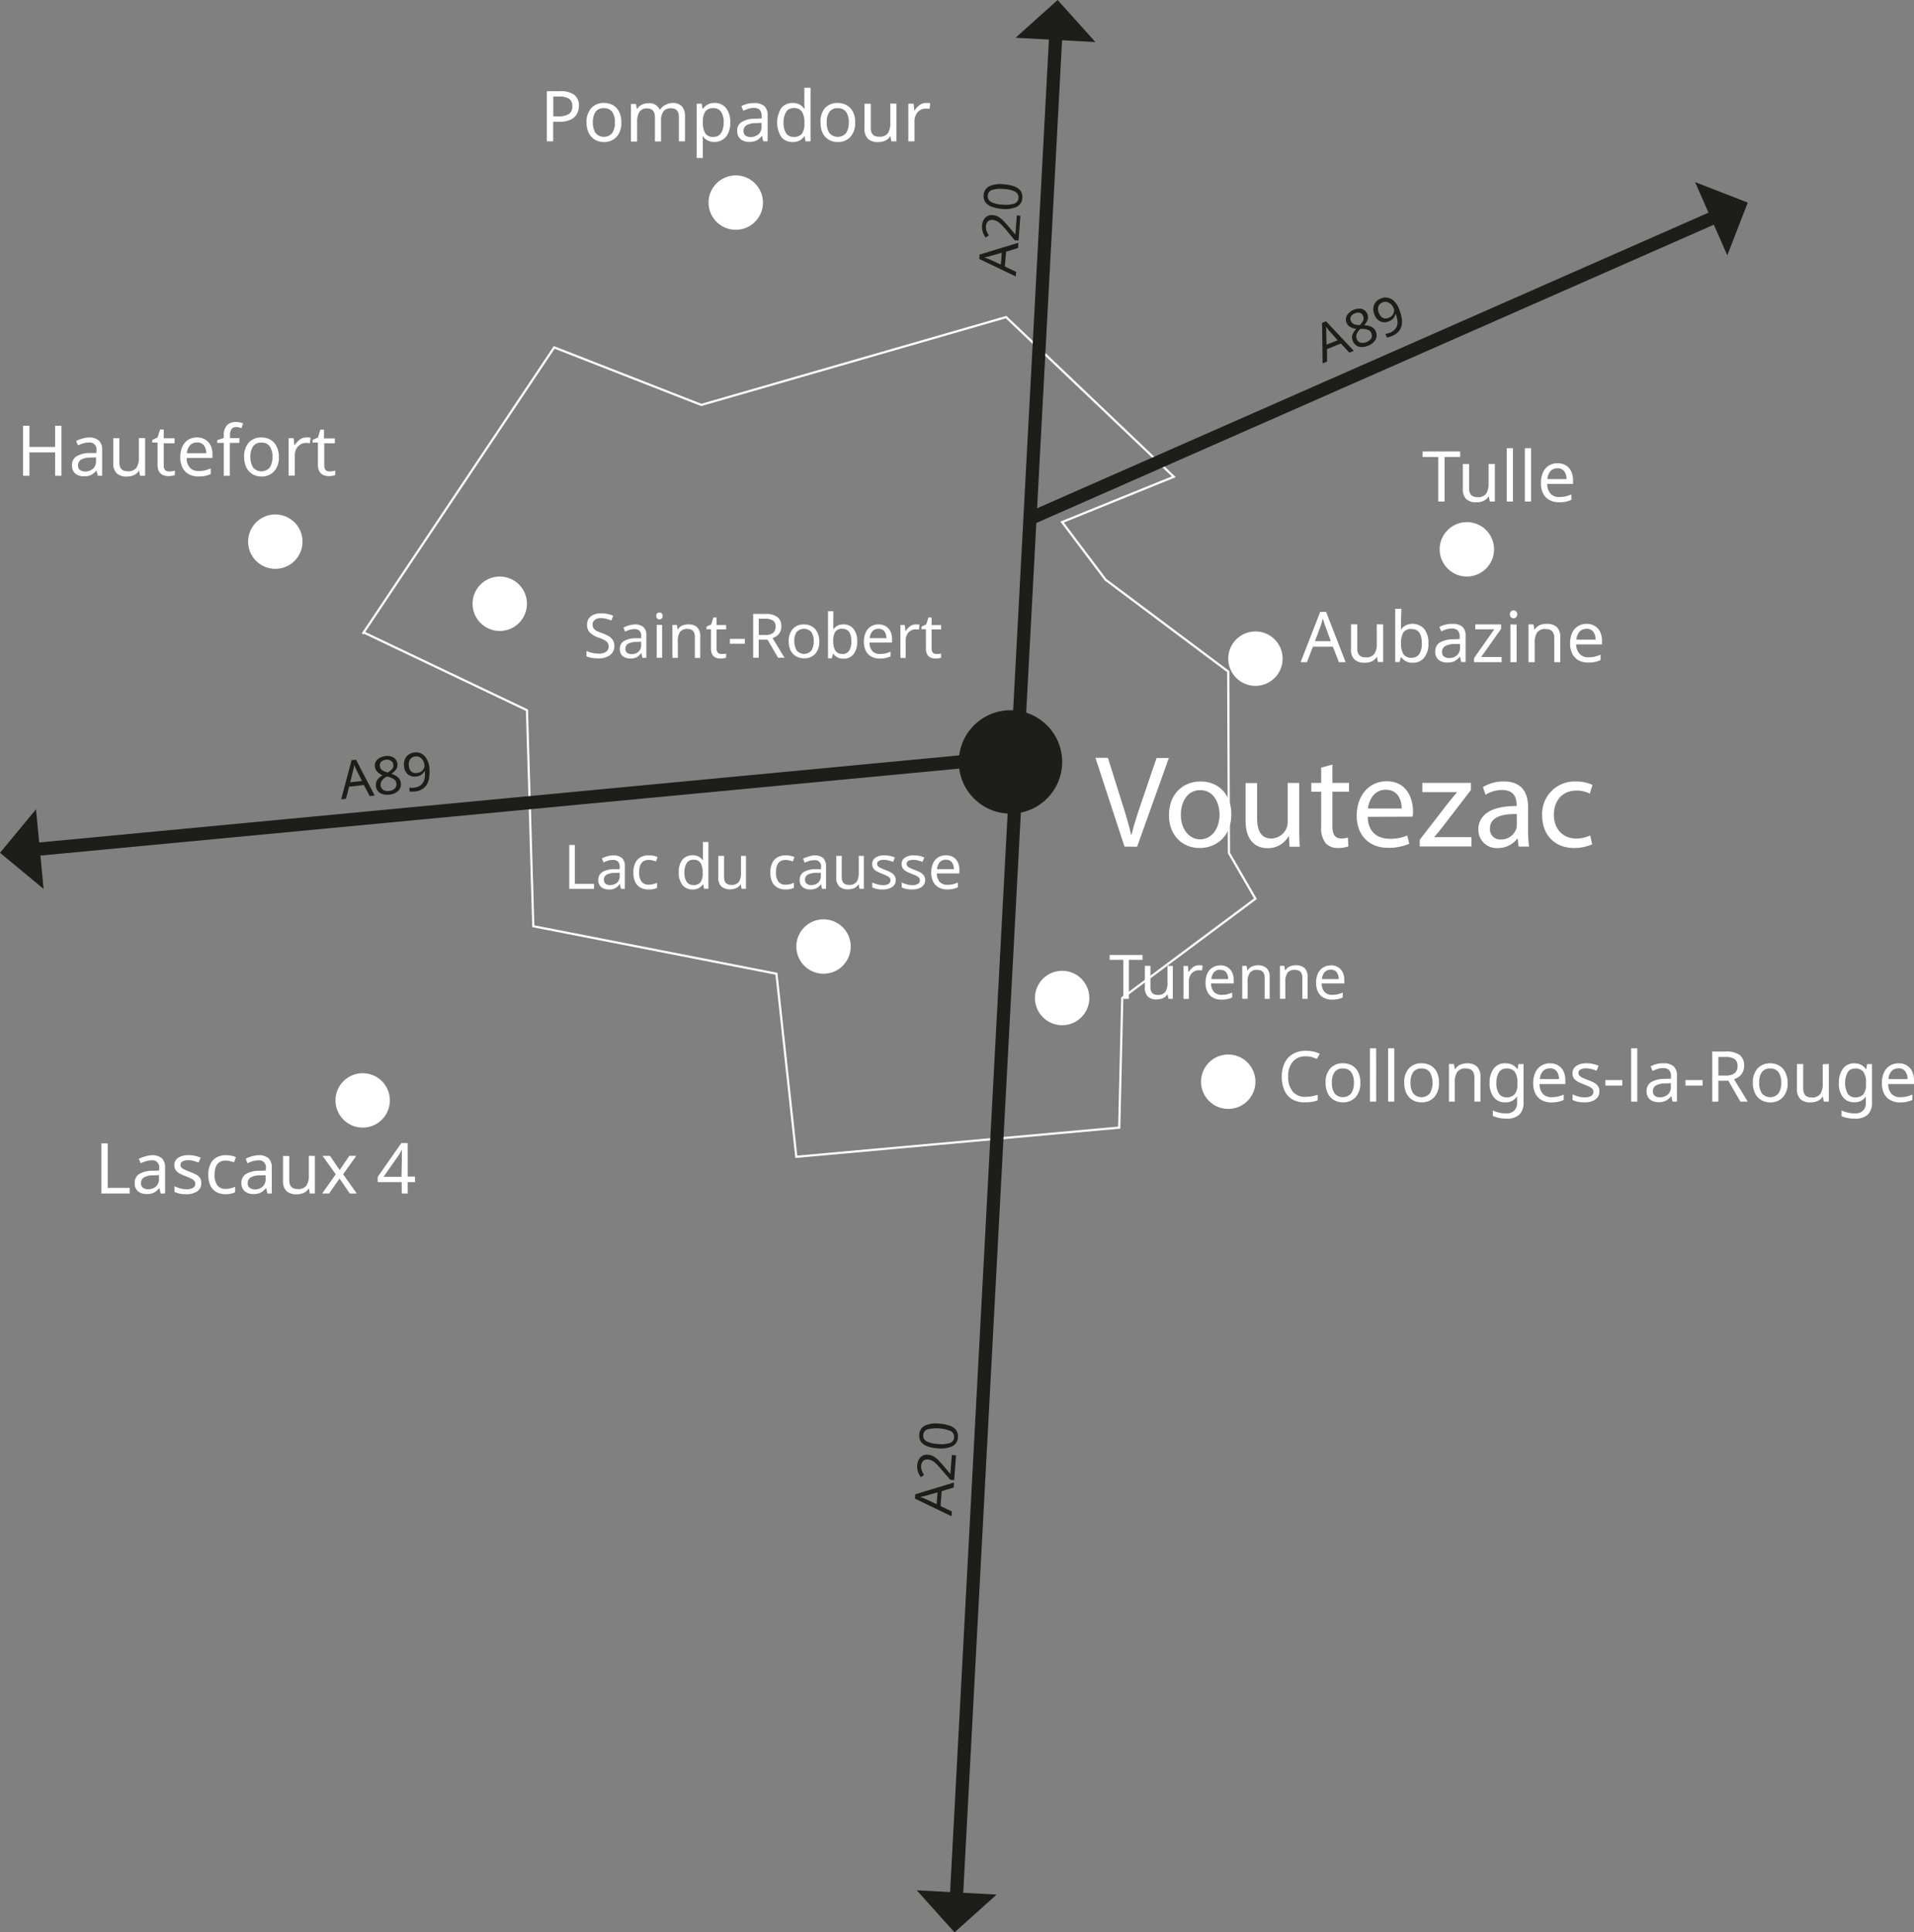 <svg id="Calque_1" data-name="Calque 1" xmlns="http://www.w3.org/2000/svg" viewBox="0 0 436.18 440.28"><rect x="0" y="0" width="436.18" height="440.28" fill="#808080" stroke="none"/><defs><style>.cls-1,.cls-4{fill:none;}.cls-1{stroke:#fff;stroke-width:0.5px;}.cls-2{fill:#fff;}.cls-3{fill:#1d1d1b;}.cls-4{stroke:#1d1d1b;stroke-miterlimit:10;stroke-width:3px;}</style></defs><polyline class="cls-1" points="82.65 144.43 126.3 79.15 159.82 92.26 229.28 72.25 267.5 108.63 242.05 118.95 251.94 132.08 279.9 153.02 280.06 194.34 286.1 204.77 255.75 227.39 255.06 256.92 181.47 263.57 176.94 221.86 121.53 211.03 120.09 161.82 82.65 143.98"/><g id="Brive-la-_Gaillarde-2" data-name="Brive-la- Gaillarde-2"><path class="cls-2" d="M329.2,114.27h-1.44V104.12H324.2v-1.26h8.56v1.26H329.2Z" transform="translate(0 0)"/><path class="cls-2" d="M340.66,105.71v8.56H339.5l-.21-1.13h-.09a2.54,2.54,0,0,1-1.15,1,3.86,3.86,0,0,1-1.57.31,3.31,3.31,0,0,1-2.34-.74,3.14,3.14,0,0,1-.78-2.38v-5.61h1.43v5.55c0,1.36.63,2,1.9,2a2.25,2.25,0,0,0,2-.8,4.14,4.14,0,0,0,.55-2.31v-4.46Z" transform="translate(0 0)"/><path class="cls-2" d="M344.78,114.27h-1.41V102.12h1.41Z" transform="translate(0 0)"/><path class="cls-2" d="M348.91,114.27H347.5V102.12h1.41Z" transform="translate(0 0)"/><path class="cls-2" d="M354.94,105.55a3.61,3.61,0,0,1,1.9.48,3.1,3.1,0,0,1,1.21,1.35,4.59,4.59,0,0,1,.43,2v.89h-5.87a3.24,3.24,0,0,0,.74,2.21,2.58,2.58,0,0,0,2,.76,5.91,5.91,0,0,0,1.45-.15,8.28,8.28,0,0,0,1.3-.44v1.23a5.93,5.93,0,0,1-1.29.43,7.74,7.74,0,0,1-1.52.13,4.46,4.46,0,0,1-2.15-.49,3.42,3.42,0,0,1-1.46-1.48,5,5,0,0,1-.52-2.41,5.74,5.74,0,0,1,.47-2.42,3.49,3.49,0,0,1,3.32-2.09Zm0,1.15a2.06,2.06,0,0,0-1.6.65,3,3,0,0,0-.69,1.8H357a3,3,0,0,0-.52-1.77,1.81,1.81,0,0,0-1.57-.68Z" transform="translate(0 0)"/></g><g id="Brive-la-_Gaillarde-3" data-name="Brive-la- Gaillarde-3"><path class="cls-2" d="M305.12,150.87l-1.37-3.53H299.2l-1.36,3.53H296.4l4.47-11.47h1.33l4.45,11.47ZM302,142.6a3.57,3.57,0,0,1-.16-.46c-.08-.23-.15-.46-.22-.7s-.13-.42-.17-.55c-.07.33-.16.65-.25,1l-.24.74-1.3,3.46h3.62Z" transform="translate(0 0)"/><path class="cls-2" d="M315.2,142.27v8.57H314l-.2-1.13h-.07a2.54,2.54,0,0,1-1.15,1A3.86,3.86,0,0,1,311,151a3.28,3.28,0,0,1-2.33-.74,3.14,3.14,0,0,1-.79-2.38v-5.63h1.43v5.52c0,1.36.63,2,1.9,2a2.25,2.25,0,0,0,2-.8,4,4,0,0,0,.55-2.3v-4.42Z" transform="translate(0 0)"/><path class="cls-2" d="M319.28,141.67v1a2.62,2.62,0,0,1-.06.74h.08a3.23,3.23,0,0,1,1-.91,3.63,3.63,0,0,1,4.22.74,5,5,0,0,1,1,3.32,4.93,4.93,0,0,1-1,3.33A3.22,3.22,0,0,1,322,151a3,3,0,0,1-2.65-1.25h-.11l-.29,1.09h-1V138.71h1.4Zm2.42,1.65a2.11,2.11,0,0,0-1.89.78,4.5,4.5,0,0,0-.53,2.44v.06a4.63,4.63,0,0,0,.52,2.42,2.08,2.08,0,0,0,1.93.84,2,2,0,0,0,1.72-.84,4.46,4.46,0,0,0,.57-2.45C324,144.4,323.25,143.32,321.7,143.32Z" transform="translate(0 0)"/><path class="cls-2" d="M331,142.15a3.34,3.34,0,0,1,2.32.69A2.85,2.85,0,0,1,334,145v5.84h-1l-.27-1.21h-.06a4.36,4.36,0,0,1-1.18,1,3.57,3.57,0,0,1-1.7.33,3,3,0,0,1-1.94-.61,2.35,2.35,0,0,1-.77-1.93,2.28,2.28,0,0,1,1-2,6,6,0,0,1,3.1-.76l1.46-.05v-.51a2,2,0,0,0-.46-1.49,2,2,0,0,0-1.32-.41,4,4,0,0,0-1.28.2,7.82,7.82,0,0,0-1.13.45l-.44-1a6.33,6.33,0,0,1,1.33-.52A5.69,5.69,0,0,1,331,142.15Zm.42,4.58a4.25,4.25,0,0,0-2.18.54,1.48,1.48,0,0,0-.61,1.26,1.24,1.24,0,0,0,.44,1.06,1.9,1.9,0,0,0,1.13.34,2.74,2.74,0,0,0,1.8-.6,2.26,2.26,0,0,0,.72-1.85v-.77Z" transform="translate(0 0)"/><path class="cls-2" d="M342.2,150.87h-6.28v-.93l4.61-6.56H336.2v-1.11h5.89v1l-4.55,6.43h4.66Z" transform="translate(0 0)"/><path class="cls-2" d="M344.93,139.08a.81.81,0,0,1,.82.9.92.92,0,0,1-.25.67.86.86,0,0,1-1.16,0,.87.87,0,0,1-.24-.67.86.86,0,0,1,.24-.68A.81.81,0,0,1,344.93,139.08Zm.69,3.22v8.57H344.2v-8.6Z" transform="translate(0 0)"/><path class="cls-2" d="M352.47,142.14a3.26,3.26,0,0,1,2.32.74,3.2,3.2,0,0,1,.78,2.41v5.58H354.2v-5.49c0-1.37-.64-2.06-1.92-2.06a2.22,2.22,0,0,0-2,.8,4.12,4.12,0,0,0-.54,2.3v4.45h-1.41v-8.6h1.13l.21,1.16h.08a2.65,2.65,0,0,1,1.15-1A4,4,0,0,1,352.47,142.14Z" transform="translate(0 0)"/><path class="cls-2" d="M361.54,142.14a3.58,3.58,0,0,1,1.89.48,3.12,3.12,0,0,1,1.22,1.35,4.61,4.61,0,0,1,.42,2v.85H359.2A3.16,3.16,0,0,0,360,149a2.56,2.56,0,0,0,2,.76,5.91,5.91,0,0,0,1.45-.15,8.65,8.65,0,0,0,1.3-.44v1.23a6.61,6.61,0,0,1-1.3.43,7,7,0,0,1-1.52.13,4.46,4.46,0,0,1-2.15-.49,3.45,3.45,0,0,1-1.45-1.48,5,5,0,0,1-.52-2.41,5.7,5.7,0,0,1,.44-2.34,3.51,3.51,0,0,1,1.33-1.55A3.59,3.59,0,0,1,361.54,142.14Zm0,1.15a2,2,0,0,0-1.59.65,3.05,3.05,0,0,0-.7,1.8h4.37a3,3,0,0,0-.51-1.77,1.82,1.82,0,0,0-1.59-.7Z" transform="translate(0 0)"/></g><g id="Brive-la-_Gaillarde-4" data-name="Brive-la- Gaillarde-4"><path class="cls-2" d="M297.51,240.68a3.64,3.64,0,0,0-2.9,1.23,5,5,0,0,0-1.05,3.38,5.29,5.29,0,0,0,1,3.37,3.57,3.57,0,0,0,3,1.24,7.61,7.61,0,0,0,1.43-.13c.44-.09.88-.19,1.31-.32v1.25a7.55,7.55,0,0,1-1.32.35,11.07,11.07,0,0,1-1.63.11,5.38,5.38,0,0,1-2.91-.72,4.43,4.43,0,0,1-1.75-2.05,7.59,7.59,0,0,1-.58-3.12,7,7,0,0,1,.63-3.05,4.75,4.75,0,0,1,1.86-2.06,5.62,5.62,0,0,1,3-.74,6.92,6.92,0,0,1,3.16.67l-.66,1.18a9.78,9.78,0,0,0-1.18-.43A4.77,4.77,0,0,0,297.51,240.68Z" transform="translate(0 0)"/><path class="cls-2" d="M310,246.7a4.65,4.65,0,0,1-1.08,3.29,3.81,3.81,0,0,1-2.92,1.17,3.91,3.91,0,0,1-2-.52,3.67,3.67,0,0,1-1.4-1.52,5.3,5.3,0,0,1-.51-2.42,4.62,4.62,0,0,1,1.07-3.28,3.8,3.8,0,0,1,2.92-1.16,4.09,4.09,0,0,1,2.05.52,3.62,3.62,0,0,1,1.39,1.51A5.13,5.13,0,0,1,310,246.7Zm-6.48,0a4.22,4.22,0,0,0,.6,2.4,2.49,2.49,0,0,0,3.49.32,2.42,2.42,0,0,0,.32-.32,4.15,4.15,0,0,0,.61-2.4,4,4,0,0,0-.61-2.39,2.17,2.17,0,0,0-1.92-.86,2.14,2.14,0,0,0-1.9.86A4.18,4.18,0,0,0,303.51,246.7Z" transform="translate(0 0)"/><path class="cls-2" d="M313.62,251H312.2V238.84h1.41Z" transform="translate(0 0)"/><path class="cls-2" d="M317.75,251h-1.41V238.84h1.41Z" transform="translate(0 0)"/><path class="cls-2" d="M327.92,246.7a4.65,4.65,0,0,1-1.08,3.29,3.77,3.77,0,0,1-2.92,1.17,3.91,3.91,0,0,1-2-.52,3.67,3.67,0,0,1-1.4-1.52,5.3,5.3,0,0,1-.51-2.42,4.6,4.6,0,0,1,1.07-3.28,3.79,3.79,0,0,1,2.91-1.16,4.12,4.12,0,0,1,2.06.52,3.62,3.62,0,0,1,1.39,1.51A5.13,5.13,0,0,1,327.92,246.7Zm-6.48,0a4.22,4.22,0,0,0,.6,2.4,2.5,2.5,0,0,0,3.51.31,2.27,2.27,0,0,0,.31-.31,5,5,0,0,0,0-4.79,2.21,2.21,0,0,0-1.92-.86,2.16,2.16,0,0,0-1.91.86A4.18,4.18,0,0,0,321.44,246.7Z" transform="translate(0 0)"/><path class="cls-2" d="M334.28,242.27a3.23,3.23,0,0,1,2.31.75,3.17,3.17,0,0,1,.79,2.41V251H336v-5.49c0-1.37-.64-2.06-1.92-2.06a2.22,2.22,0,0,0-2,.8,4,4,0,0,0-.55,2.3V251H330.2v-8.58h1.13l.21,1.17h.08a2.54,2.54,0,0,1,1.15-1A3.77,3.77,0,0,1,334.28,242.27Z" transform="translate(0 0)"/><path class="cls-2" d="M343.08,242.27a3.49,3.49,0,0,1,1.52.32,3,3,0,0,1,1.16,1h.08l.19-1.14h1.17v8.72a3.8,3.8,0,0,1-.94,2.77,4,4,0,0,1-2.91.93,7.59,7.59,0,0,1-3.15-.6V253a6.64,6.64,0,0,0,3.16.67,2.29,2.29,0,0,0,1.74-.65,2.42,2.42,0,0,0,.63-1.76v-1.4h-.06a3,3,0,0,1-2.66,1.3,3.15,3.15,0,0,1-2.6-1.17,5.07,5.07,0,0,1-.94-3.26,5.19,5.19,0,0,1,.94-3.26A3.1,3.1,0,0,1,343.08,242.27Zm.19,1.19a1.89,1.89,0,0,0-1.67.85,4.36,4.36,0,0,0-.59,2.44,4.22,4.22,0,0,0,.58,2.43,2,2,0,0,0,1.71.84,2.36,2.36,0,0,0,1.9-.75,3.45,3.45,0,0,0,.59-2.25v-.33a4.07,4.07,0,0,0-.61-2.52,2.26,2.26,0,0,0-1.91-.72Z" transform="translate(0 0)"/><path class="cls-2" d="M353.2,242.27a3.58,3.58,0,0,1,1.89.48,3.15,3.15,0,0,1,1.22,1.36,4.61,4.61,0,0,1,.42,2V247h-5.87a3.25,3.25,0,0,0,.74,2.22,2.59,2.59,0,0,0,2,.76,5.83,5.83,0,0,0,1.44-.15,8.4,8.4,0,0,0,1.31-.44v1.23a7.31,7.31,0,0,1-1.3.42,7.05,7.05,0,0,1-1.52.14,4.34,4.34,0,0,1-2.15-.5,3.42,3.42,0,0,1-1.46-1.48,5.12,5.12,0,0,1-.52-2.4,5.6,5.6,0,0,1,.48-2.42,3.61,3.61,0,0,1,1.32-1.55A3.69,3.69,0,0,1,353.2,242.27Zm0,1.16a2,2,0,0,0-1.59.64,3.12,3.12,0,0,0-.7,1.8h4.37a3,3,0,0,0-.51-1.76,1.79,1.79,0,0,0-1.57-.69Z" transform="translate(0 0)"/><path class="cls-2" d="M364.48,248.63a2.14,2.14,0,0,1-.93,1.89,4.27,4.27,0,0,1-2.49.64,7.33,7.33,0,0,1-1.55-.14,5.15,5.15,0,0,1-1.14-.4v-1.28a8.09,8.09,0,0,0,1.24.47,5.29,5.29,0,0,0,1.48.21,2.7,2.7,0,0,0,1.55-.34,1.1,1.1,0,0,0,.31-1.5,1.94,1.94,0,0,0-.63-.51,10.17,10.17,0,0,0-1.31-.57,15,15,0,0,1-1.42-.64,2.85,2.85,0,0,1-.92-.77,1.94,1.94,0,0,1-.31-1.15,1.89,1.89,0,0,1,.88-1.68,4.07,4.07,0,0,1,2.33-.6,6,6,0,0,1,1.46.16,6.39,6.39,0,0,1,1.28.42l-.48,1.12a9,9,0,0,0-1.14-.38,4.59,4.59,0,0,0-1.22-.16,2.49,2.49,0,0,0-1.31.28.83.83,0,0,0-.46.76.93.93,0,0,0,.21.6,2.38,2.38,0,0,0,.69.48c.33.15.76.34,1.31.55a10.15,10.15,0,0,1,1.39.62,2.53,2.53,0,0,1,.88.78A2,2,0,0,1,364.48,248.63Z" transform="translate(0 0)"/><path class="cls-2" d="M365.84,247.34v-1.25h3.87v1.25Z" transform="translate(0 0)"/><path class="cls-2" d="M373.12,251h-1.4V238.84h1.4Z" transform="translate(0 0)"/><path class="cls-2" d="M379.09,242.27a3.34,3.34,0,0,1,2.32.69,2.85,2.85,0,0,1,.75,2.19V251h-1l-.27-1.22h-.07a3.87,3.87,0,0,1-1.17,1,3.59,3.59,0,0,1-1.71.34,2.92,2.92,0,0,1-1.93-.62,2.32,2.32,0,0,1-.77-1.92,2.27,2.27,0,0,1,1-2,5.8,5.8,0,0,1,3.1-.76l1.46-.05v-.51a2,2,0,0,0-.47-1.49,1.94,1.94,0,0,0-1.31-.41,3.73,3.73,0,0,0-1.28.2,7.82,7.82,0,0,0-1.13.45l-.44-1.05a5.83,5.83,0,0,1,1.33-.52A5.69,5.69,0,0,1,379.09,242.27Zm.42,4.58a4.2,4.2,0,0,0-2.22.51,1.48,1.48,0,0,0-.61,1.26,1.24,1.24,0,0,0,.44,1.06,1.8,1.8,0,0,0,1.12.33,2.75,2.75,0,0,0,1.81-.6,2.24,2.24,0,0,0,.72-1.84v-.77Z" transform="translate(0 0)"/><path class="cls-2" d="M384.1,247.34v-1.25H388v1.25Z" transform="translate(0 0)"/><path class="cls-2" d="M393.32,239.58a5.11,5.11,0,0,1,3.14.8,2.94,2.94,0,0,1,1,2.44,3.08,3.08,0,0,1-.34,1.52,2.77,2.77,0,0,1-.86,1,4.53,4.53,0,0,1-1.09.57L398.3,251h-1.68l-2.75-4.76H391.6V251h-1.4V239.58Zm-.08,1.24H391.6v4.24h1.72a3.09,3.09,0,0,0,2-.55,2,2,0,0,0,.64-1.62,1.8,1.8,0,0,0-.67-1.59,3.63,3.63,0,0,0-2.09-.48Z" transform="translate(0 0)"/><path class="cls-2" d="M407.38,246.7A4.65,4.65,0,0,1,406.3,250a3.77,3.77,0,0,1-2.92,1.17,3.91,3.91,0,0,1-2-.52,3.63,3.63,0,0,1-1.41-1.52,5.3,5.3,0,0,1-.51-2.42,4.61,4.61,0,0,1,1.08-3.28,3.79,3.79,0,0,1,2.91-1.16,4,4,0,0,1,2,.52,3.5,3.5,0,0,1,1.39,1.51A5.16,5.16,0,0,1,407.38,246.7Zm-6.48,0a4.22,4.22,0,0,0,.6,2.4,2.5,2.5,0,0,0,3.51.31,2.27,2.27,0,0,0,.31-.31,4.22,4.22,0,0,0,.6-2.4,4.11,4.11,0,0,0-.6-2.39,2.21,2.21,0,0,0-1.92-.86,2.16,2.16,0,0,0-1.91.86A4.18,4.18,0,0,0,400.9,246.7Z" transform="translate(0 0)"/><path class="cls-2" d="M416.77,242.42V251h-1.15l-.21-1.14h-.06a2.43,2.43,0,0,1-1.15,1,4,4,0,0,1-1.57.31,3.31,3.31,0,0,1-2.34-.74,3.14,3.14,0,0,1-.78-2.38v-5.62h1.42V248c0,1.37.64,2.05,1.9,2.05a2.25,2.25,0,0,0,2-.8,4,4,0,0,0,.55-2.3v-4.47Z" transform="translate(0 0)"/><path class="cls-2" d="M422.53,242.27a3.5,3.5,0,0,1,1.53.32,3.1,3.1,0,0,1,1.16,1h.08l.19-1.14h1.12v8.72a3.72,3.72,0,0,1-.94,2.77,4,4,0,0,1-2.9.93,7.58,7.58,0,0,1-3.09-.54V253a6.68,6.68,0,0,0,3.17.67,2.29,2.29,0,0,0,1.74-.65,2.39,2.39,0,0,0,.61-1.78v-1.4h0a3,3,0,0,1-2.65,1.3A3.15,3.15,0,0,1,420,250a5,5,0,0,1-.94-3.26,5.19,5.19,0,0,1,.94-3.26A3.08,3.08,0,0,1,422.53,242.27Zm.19,1.19a1.91,1.91,0,0,0-1.66.85,5.36,5.36,0,0,0,0,4.87,2,2,0,0,0,1.7.84,2.31,2.31,0,0,0,1.89-.7,3.45,3.45,0,0,0,.59-2.25v-.33a4.06,4.06,0,0,0-.6-2.52,2.29,2.29,0,0,0-1.92-.77Z" transform="translate(0 0)"/><path class="cls-2" d="M432.64,242.27a3.61,3.61,0,0,1,1.9.48,3.13,3.13,0,0,1,1.21,1.36,4.59,4.59,0,0,1,.43,2V247h-5.87a3.25,3.25,0,0,0,.74,2.22,2.58,2.58,0,0,0,2,.76,5.91,5.91,0,0,0,1.45-.15,8.28,8.28,0,0,0,1.3-.44v1.23a7.2,7.2,0,0,1-1.29.42,7.05,7.05,0,0,1-1.52.14,4.34,4.34,0,0,1-2.15-.5,3.42,3.42,0,0,1-1.46-1.48,5,5,0,0,1-.52-2.4,5.74,5.74,0,0,1,.47-2.42,3.52,3.52,0,0,1,3.32-2.1Zm0,1.16a2,2,0,0,0-1.6.64,3.11,3.11,0,0,0-.69,1.8h4.37a2.91,2.91,0,0,0-.52-1.76,1.79,1.79,0,0,0-1.57-.69Z" transform="translate(0 0)"/></g><g id="Brive-la-_Gaillarde-8" data-name="Brive-la- Gaillarde-8"><path class="cls-2" d="M23.11,271.93V260.51h1.44v10.14h5v1.28Z" transform="translate(0 0)"/><path class="cls-2" d="M34.55,263.21a3.34,3.34,0,0,1,2.32.69,2.85,2.85,0,0,1,.75,2.19v5.84h-1l-.28-1.21h-.06a3.91,3.91,0,0,1-1.18,1,3.57,3.57,0,0,1-1.7.33,3,3,0,0,1-1.94-.61,2.34,2.34,0,0,1-.76-1.93,2.27,2.27,0,0,1,1-2,5.84,5.84,0,0,1,3.11-.76l1.45-.05v-.43a1.58,1.58,0,0,0-1.21-1.88,1.5,1.5,0,0,0-.56,0,3.73,3.73,0,0,0-1.28.2,7.94,7.94,0,0,0-1.14.45l-.43-1a6.33,6.33,0,0,1,1.33-.52A5.6,5.6,0,0,1,34.55,263.21Zm.41,4.58a4.26,4.26,0,0,0-2.21.51,1.46,1.46,0,0,0-.62,1.26,1.26,1.26,0,0,0,.44,1.06,1.9,1.9,0,0,0,1.13.34,2.75,2.75,0,0,0,1.81-.6,2.26,2.26,0,0,0,.72-1.85v-.77Z" transform="translate(0 0)"/><path class="cls-2" d="M45.86,269.56a2.12,2.12,0,0,1-.93,1.89,4.32,4.32,0,0,1-2.5.64,7.24,7.24,0,0,1-1.54-.14,5.15,5.15,0,0,1-1.14-.4v-1.28a7.72,7.72,0,0,0,1.24.47,5.3,5.3,0,0,0,1.48.22,2.71,2.71,0,0,0,1.55-.35,1.06,1.06,0,0,0,.48-.92,1,1,0,0,0-.18-.57,2,2,0,0,0-.63-.52,10,10,0,0,0-1.3-.57,14.14,14.14,0,0,1-1.43-.64,2.6,2.6,0,0,1-.91-.77,2,2,0,0,1-.32-1.15,1.9,1.9,0,0,1,.89-1.68A4.06,4.06,0,0,1,43,263.2a7.16,7.16,0,0,1,1.46.15,6.3,6.3,0,0,1,1.27.42l-.48,1.12a8.82,8.82,0,0,0-1.13-.38,4.59,4.59,0,0,0-1.22-.16,2.52,2.52,0,0,0-1.32.28.86.86,0,0,0-.45.76.87.87,0,0,0,.2.6,2.24,2.24,0,0,0,.7.48c.32.15.76.34,1.3.55a10.15,10.15,0,0,1,1.39.62,2.53,2.53,0,0,1,.88.78A2,2,0,0,1,45.86,269.56Z" transform="translate(0 0)"/><path class="cls-2" d="M51.38,272.09a4.35,4.35,0,0,1-2-.46,3.2,3.2,0,0,1-1.4-1.44,5.52,5.52,0,0,1-.5-2.5,5.31,5.31,0,0,1,.53-2.57,3.26,3.26,0,0,1,1.43-1.46,4.47,4.47,0,0,1,2.06-.46,5.92,5.92,0,0,1,1.26.13,4.35,4.35,0,0,1,1,.33l-.43,1.17a6.69,6.69,0,0,0-.9-.27,3.76,3.76,0,0,0-1-.13c-1.68,0-2.53,1.08-2.53,3.25a3.88,3.88,0,0,0,.62,2.37,2.16,2.16,0,0,0,1.83.83,4.3,4.3,0,0,0,1.24-.15,5.16,5.16,0,0,0,1-.35v1.25a3.94,3.94,0,0,1-1,.34A6.13,6.13,0,0,1,51.38,272.09Z" transform="translate(0 0)"/><path class="cls-2" d="M58.87,263.21a3.34,3.34,0,0,1,2.32.69,2.85,2.85,0,0,1,.75,2.19v5.84h-1l-.27-1.21h-.06a4.36,4.36,0,0,1-1.18,1,3.57,3.57,0,0,1-1.7.33,3,3,0,0,1-1.94-.61,2.35,2.35,0,0,1-.77-1.93,2.27,2.27,0,0,1,1-2,5.84,5.84,0,0,1,3.11-.76l1.45-.05v-.43a1.58,1.58,0,0,0-1.21-1.88,1.5,1.5,0,0,0-.56,0,3.73,3.73,0,0,0-1.28.2,7.94,7.94,0,0,0-1.14.45L56,264a6.33,6.33,0,0,1,1.33-.52A5.6,5.6,0,0,1,58.87,263.21Zm.41,4.58a4.26,4.26,0,0,0-2.21.51,1.46,1.46,0,0,0-.62,1.26,1.26,1.26,0,0,0,.44,1.06A1.9,1.9,0,0,0,58,271a2.75,2.75,0,0,0,1.81-.6,2.26,2.26,0,0,0,.72-1.85v-.77Z" transform="translate(0 0)"/><path class="cls-2" d="M71.76,263.36v8.57H70.61l-.21-1.13h-.06a2.54,2.54,0,0,1-1.15,1,4,4,0,0,1-1.57.31,3.31,3.31,0,0,1-2.34-.74A3.14,3.14,0,0,1,64.5,269v-5.61h1.42v5.52c0,1.36.64,2,1.91,2a2.19,2.19,0,0,0,2-.8,4,4,0,0,0,.55-2.3v-4.46Z" transform="translate(0 0)"/><path class="cls-2" d="M76.51,267.55l-3-4.19H75.2l2.21,3.23,2.19-3.23h1.59l-3,4.19,3.12,4.38h-1.6l-2.34-3.42L75,271.93H73.42Z" transform="translate(0 0)"/><path class="cls-2" d="M94.58,269.34H92.91v2.59H91.55v-2.59H86.08v-1.2l5.38-7.7h1.45v7.64h1.67Zm-3-4.86V262h-.06c-.09.2-.19.42-.32.65a4.6,4.6,0,0,1-.37.6l-3.42,4.88H91.5Z" transform="translate(0 0)"/></g><g id="Brive-la-_Gaillarde-9" data-name="Brive-la- Gaillarde-9"><path class="cls-2" d="M14,108.4H12.56v-5.33H6.7v5.33H5.26V97H6.7v4.83h5.86V97H14Z" transform="translate(0 0)"/><path class="cls-2" d="M20.2,99.68a3.34,3.34,0,0,1,2.32.69,2.81,2.81,0,0,1,.76,2.19v5.84h-1L22,107.19H22a4.36,4.36,0,0,1-1.18,1,3.57,3.57,0,0,1-1.7.33,3,3,0,0,1-1.94-.61,2.35,2.35,0,0,1-.77-1.93,2.27,2.27,0,0,1,1-2,5.8,5.8,0,0,1,3.1-.76l1.46,0v-.51a1.58,1.58,0,0,0-1.21-1.88,1.56,1.56,0,0,0-.57,0,4,4,0,0,0-1.28.2,7.82,7.82,0,0,0-1.13.45l-.43-1a6.25,6.25,0,0,1,1.32-.52A5.62,5.62,0,0,1,20.2,99.68Zm.42,4.58a4.2,4.2,0,0,0-2.22.51,1.48,1.48,0,0,0-.61,1.26,1.26,1.26,0,0,0,.44,1.06,1.9,1.9,0,0,0,1.13.34,2.74,2.74,0,0,0,1.8-.6,2.26,2.26,0,0,0,.72-1.85v-.77Z" transform="translate(0 0)"/><path class="cls-2" d="M33.07,99.83v8.57H31.92l-.21-1.13h-.06a2.51,2.51,0,0,1-1.16,1,4,4,0,0,1-1.56.31,3.31,3.31,0,0,1-2.34-.74,3.14,3.14,0,0,1-.78-2.38V99.85H27.2v5.52c0,1.36.63,2,1.9,2a2.25,2.25,0,0,0,2-.8,4,4,0,0,0,.55-2.3V99.81Z" transform="translate(0 0)"/><path class="cls-2" d="M38.65,107.41a3.68,3.68,0,0,0,.66-.06,2.62,2.62,0,0,0,.54-.12v1a2.45,2.45,0,0,1-.64.18,4.25,4.25,0,0,1-.8.07,3.54,3.54,0,0,1-1.24-.23,1.91,1.91,0,0,1-.92-.81,3.11,3.11,0,0,1-.35-1.61v-5H34.69v-.6l1.23-.56.56-1.82h.83v2h2.48V101H37.31v5a1.54,1.54,0,0,0,.38,1.16A1.29,1.29,0,0,0,38.65,107.41Z" transform="translate(0 0)"/><path class="cls-2" d="M44.88,99.67a3.58,3.58,0,0,1,1.89.48A3.12,3.12,0,0,1,48,101.5a4.61,4.61,0,0,1,.42,2v.85H42.54a3.24,3.24,0,0,0,.74,2.21,2.59,2.59,0,0,0,2,.76,5.83,5.83,0,0,0,1.44-.15,8.4,8.4,0,0,0,1.31-.44V108a6.61,6.61,0,0,1-1.3.43,7,7,0,0,1-1.52.13,4.46,4.46,0,0,1-2.15-.49,3.45,3.45,0,0,1-1.45-1.48,5.17,5.17,0,0,1-.53-2.41,5.6,5.6,0,0,1,.48-2.42,3.61,3.61,0,0,1,1.32-1.55A3.7,3.7,0,0,1,44.88,99.67Zm0,1.15a2,2,0,0,0-1.59.65,3.05,3.05,0,0,0-.7,1.8H47a3,3,0,0,0-.51-1.77,1.81,1.81,0,0,0-1.59-.68Z" transform="translate(0 0)"/><path class="cls-2" d="M54.54,100.91H52.38v7.49H51v-7.49h-1.5v-.64l1.5-.48v-.52a3.29,3.29,0,0,1,.74-2.39,2.77,2.77,0,0,1,2-.73,4.88,4.88,0,0,1,.93.09,6.05,6.05,0,0,1,.73.2l-.37,1.1-.59-.16a3.25,3.25,0,0,0-.69-.08,1.23,1.23,0,0,0-1,.48,2.55,2.55,0,0,0-.34,1.48v.56h2.16Z" transform="translate(0 0)"/><path class="cls-2" d="M63.55,104.1a4.65,4.65,0,0,1-1.08,3.29,3.77,3.77,0,0,1-2.92,1.17,3.91,3.91,0,0,1-2-.52,3.67,3.67,0,0,1-1.4-1.52,5.3,5.3,0,0,1-.51-2.42,4.66,4.66,0,0,1,1.07-3.28,3.77,3.77,0,0,1,2.92-1.15,4,4,0,0,1,2,.52,3.47,3.47,0,0,1,1.39,1.5A5.17,5.17,0,0,1,63.55,104.1Zm-6.48,0a4.35,4.35,0,0,0,.6,2.41,2.5,2.5,0,0,0,3.52.29,2.65,2.65,0,0,0,.29-.29,4.24,4.24,0,0,0,.61-2.41,4,4,0,0,0-.61-2.39,2.17,2.17,0,0,0-1.92-.86,2.14,2.14,0,0,0-1.9.86,4.18,4.18,0,0,0-.59,2.39Z" transform="translate(0 0)"/><path class="cls-2" d="M69.77,99.67a4.51,4.51,0,0,1,.52,0,4.13,4.13,0,0,1,.49.07L70.6,101l-.45-.08h-.47a2.36,2.36,0,0,0-1.24.36,2.6,2.6,0,0,0-.92,1,3.19,3.19,0,0,0-.34,1.52v4.57H65.77V99.84h1.15l.16,1.56h.12a4.28,4.28,0,0,1,1.07-1.21A2.42,2.42,0,0,1,69.77,99.67Z" transform="translate(0 0)"/><path class="cls-2" d="M75.2,107.41a3.68,3.68,0,0,0,.66-.06,2.62,2.62,0,0,0,.54-.12v1a2.45,2.45,0,0,1-.64.18,4.25,4.25,0,0,1-.8.07,3.54,3.54,0,0,1-1.24-.23,1.91,1.91,0,0,1-.92-.81,3.11,3.11,0,0,1-.35-1.61v-5H71.24v-.6l1.23-.56L73,97.89h.83v2h2.48V101H73.9v5a1.54,1.54,0,0,0,.38,1.16A1.28,1.28,0,0,0,75.2,107.41Z" transform="translate(0 0)"/></g><g id="Brive-la-_Gaillarde-10" data-name="Brive-la- Gaillarde-10"><path class="cls-2" d="M127.67,20.78a4.91,4.91,0,0,1,3.26.88,3.06,3.06,0,0,1,1,2.48,3.72,3.72,0,0,1-.43,1.76,3.07,3.07,0,0,1-1.42,1.34,6,6,0,0,1-2.71.51h-1.31V32.2h-1.44V20.78ZM127.54,22h-1.45v4.51h1.11a4.47,4.47,0,0,0,2.43-.53,2,2,0,0,0,.8-1.79,1.93,1.93,0,0,0-.7-1.65,3.75,3.75,0,0,0-2.19-.54Z" transform="translate(0 0)"/><path class="cls-2" d="M141.59,27.9a4.7,4.7,0,0,1-1.08,3.29,3.77,3.77,0,0,1-2.92,1.17,3.91,3.91,0,0,1-2-.52,3.63,3.63,0,0,1-1.41-1.52,5.3,5.3,0,0,1-.51-2.42,4.61,4.61,0,0,1,1.08-3.28,3.79,3.79,0,0,1,2.91-1.16,4.06,4.06,0,0,1,2.05.52,3.62,3.62,0,0,1,1.39,1.51A5.26,5.26,0,0,1,141.59,27.9Zm-6.48,0a4.22,4.22,0,0,0,.6,2.4,2.5,2.5,0,0,0,3.51.31,2.27,2.27,0,0,0,.31-.31,4.22,4.22,0,0,0,.6-2.4,4.11,4.11,0,0,0-.6-2.39,2.21,2.21,0,0,0-1.92-.86,2.16,2.16,0,0,0-1.91.86A4.18,4.18,0,0,0,135.11,27.9Z" transform="translate(0 0)"/><path class="cls-2" d="M153.2,23.46a2.91,2.91,0,0,1,2.18.75,3.37,3.37,0,0,1,.72,2.41V32.2h-1.39V26.68c0-1.35-.59-2-1.75-2a2,2,0,0,0-1.78.72,3.42,3.42,0,0,0-.54,2.09v4.74h-1.39V26.71c0-1.35-.59-2-1.76-2a1.93,1.93,0,0,0-1.79.8,4.38,4.38,0,0,0-.5,2.3v4.45h-1.41V23.68h1.14l.21,1.17h.06a2.43,2.43,0,0,1,1.08-1,3.27,3.27,0,0,1,1.44-.33A2.55,2.55,0,0,1,150.35,25h.08a2.63,2.63,0,0,1,1.18-1.08A3.52,3.52,0,0,1,153.2,23.46Z" transform="translate(0 0)"/><path class="cls-2" d="M162.85,23.46a3.21,3.21,0,0,1,2.56,1.11,4.93,4.93,0,0,1,1,3.33,5,5,0,0,1-1,3.32,3.57,3.57,0,0,1-4.21.76,3.21,3.21,0,0,1-1-.87h-.1c0,.18.05.41.07.69s0,.52,0,.72V36h-1.41V23.62h1.15l.2,1.17h.09a3.21,3.21,0,0,1,1-.94A3.05,3.05,0,0,1,162.85,23.46Zm-.25,1.19a2.13,2.13,0,0,0-1.85.73,3.91,3.91,0,0,0-.57,2.24v.28a4.68,4.68,0,0,0,.52,2.44,2.08,2.08,0,0,0,1.93.85,1.88,1.88,0,0,0,1.29-.43,2.68,2.68,0,0,0,.75-1.18,5.43,5.43,0,0,0,.25-1.7,4.29,4.29,0,0,0-.57-2.35A1.92,1.92,0,0,0,162.6,24.65Z" transform="translate(0 0)"/><path class="cls-2" d="M171.86,23.48a3.34,3.34,0,0,1,2.32.69,2.85,2.85,0,0,1,.75,2.19V32.2h-1L173.66,31h-.07a3.87,3.87,0,0,1-1.17,1,3.59,3.59,0,0,1-1.71.34,3,3,0,0,1-1.93-.62,2.29,2.29,0,0,1-.77-1.92,2.22,2.22,0,0,1,1-2,5.8,5.8,0,0,1,3.1-.76l1.46-.05v-.51A2,2,0,0,0,173.1,25a1.89,1.89,0,0,0-1.31-.41,3.73,3.73,0,0,0-1.28.2,7.82,7.82,0,0,0-1.13.45l-.44-1.05a5.83,5.83,0,0,1,1.33-.52A5.69,5.69,0,0,1,171.86,23.48Zm.42,4.58a4.2,4.2,0,0,0-2.22.51,1.48,1.48,0,0,0-.61,1.26,1.28,1.28,0,0,0,.43,1.06,1.83,1.83,0,0,0,1.13.33,2.75,2.75,0,0,0,1.81-.6,2.24,2.24,0,0,0,.72-1.84V28Z" transform="translate(0 0)"/><path class="cls-2" d="M180.63,32.36a3.21,3.21,0,0,1-2.56-1.11,6.21,6.21,0,0,1,0-6.66,3.23,3.23,0,0,1,2.56-1.13,3.28,3.28,0,0,1,1.63.37,3.44,3.44,0,0,1,1,.9h.1a2.68,2.68,0,0,0-.06-.62c0-.22,0-.43,0-.65V20h1.41V32.2h-1.14l-.21-1.15h-.06a3.55,3.55,0,0,1-1,.93A3.33,3.33,0,0,1,180.63,32.36Zm.22-1.17a2.23,2.23,0,0,0,1.91-.74,3.79,3.79,0,0,0,.56-2.25v-.26a4.73,4.73,0,0,0-.53-2.45,2.1,2.1,0,0,0-1.95-.86,1.87,1.87,0,0,0-1.71.91,4.56,4.56,0,0,0-.57,2.42,4.23,4.23,0,0,0,.57,2.38A1.93,1.93,0,0,0,180.85,31.19Z" transform="translate(0 0)"/><path class="cls-2" d="M194.88,27.9a4.7,4.7,0,0,1-1.08,3.29,3.77,3.77,0,0,1-2.92,1.17,3.91,3.91,0,0,1-2-.52,3.67,3.67,0,0,1-1.4-1.52A5.3,5.3,0,0,1,187,27.9,4.62,4.62,0,0,1,188,24.62,3.79,3.79,0,0,1,191,23.46,4.12,4.12,0,0,1,193,24a3.62,3.62,0,0,1,1.39,1.51A5.13,5.13,0,0,1,194.88,27.9Zm-6.48,0a4.22,4.22,0,0,0,.6,2.4,2.5,2.5,0,0,0,3.51.31,2.27,2.27,0,0,0,.31-.31,4.15,4.15,0,0,0,.61-2.4,4,4,0,0,0-.61-2.39,2.21,2.21,0,0,0-1.92-.86,2.14,2.14,0,0,0-1.9.86,4.11,4.11,0,0,0-.6,2.39Z" transform="translate(0 0)"/><path class="cls-2" d="M204.28,23.62V32.2h-1.16l-.2-1.14h-.07a2.43,2.43,0,0,1-1.15,1,3.86,3.86,0,0,1-1.57.31,3.28,3.28,0,0,1-2.33-.74,3.14,3.14,0,0,1-.79-2.38V23.63h1.43v5.52c0,1.37.63,2,1.9,2a2.25,2.25,0,0,0,2-.8,4,4,0,0,0,.55-2.3V23.58Z" transform="translate(0 0)"/><path class="cls-2" d="M211,23.46h.52a2.65,2.65,0,0,1,.48.07l-.17,1.3a2.33,2.33,0,0,0-.46-.08,3.69,3.69,0,0,0-.47,0,2.24,2.24,0,0,0-1.23.36,2.53,2.53,0,0,0-.92,1,3.19,3.19,0,0,0-.35,1.51V32.2H207V23.62h1.2l.16,1.57h.06A4.28,4.28,0,0,1,209.49,24,2.43,2.43,0,0,1,211,23.46Z" transform="translate(0 0)"/></g><g id="Brive-la-_Gaillarde-11" data-name="Brive-la- Gaillarde-11"><path class="cls-2" d="M257.25,227.58H256v-8.89h-3.12v-1.1h7.49v1.1h-3.11Z" transform="translate(0 0)"/><path class="cls-2" d="M267.27,220.08v7.5h-1l-.19-1H266a2,2,0,0,1-1,.86,3.56,3.56,0,0,1-1.37.27,2.83,2.83,0,0,1-2.05-.65,2.77,2.77,0,0,1-.68-2.08v-4.91h1.27v4.83c0,1.19.56,1.79,1.67,1.79a2,2,0,0,0,1.73-.7,3.5,3.5,0,0,0,.48-2v-3.91Z" transform="translate(0 0)"/><path class="cls-2" d="M273.2,219.94h.45l.43.06-.16,1.14-.4-.07h-.41a2,2,0,0,0-1.08.32,2.26,2.26,0,0,0-.8.88,2.75,2.75,0,0,0-.3,1.32v4H269.7v-7.5h1l.14,1.37h.06a3.66,3.66,0,0,1,.94-1.06A2.11,2.11,0,0,1,273.2,219.94Z" transform="translate(0 0)"/><path class="cls-2" d="M278.06,219.94a3.08,3.08,0,0,1,1.65.42,2.71,2.71,0,0,1,1.07,1.18,3.94,3.94,0,0,1,.37,1.79v.74H276a2.85,2.85,0,0,0,.65,1.94,2.28,2.28,0,0,0,1.75.66,5.34,5.34,0,0,0,1.26-.13,7.62,7.62,0,0,0,1.14-.38v1.11a5.56,5.56,0,0,1-1.13.38,6.58,6.58,0,0,1-1.33.11,3.85,3.85,0,0,1-1.88-.43,3.06,3.06,0,0,1-1.28-1.29,4.53,4.53,0,0,1-.45-2.11,5,5,0,0,1,.41-2.12,3.07,3.07,0,0,1,2.91-1.83Zm0,1a1.75,1.75,0,0,0-1.39.57,2.58,2.58,0,0,0-.61,1.57h3.82a2.67,2.67,0,0,0-.45-1.55A1.61,1.61,0,0,0,278,221Z" transform="translate(0 0)"/><path class="cls-2" d="M286.66,219.94a2.91,2.91,0,0,1,2,.65,2.84,2.84,0,0,1,.68,2.11v4.88H288.2v-4.8q0-1.8-1.68-1.8a1.92,1.92,0,0,0-1.72.7,3.5,3.5,0,0,0-.48,2v3.89h-1.23v-7.5h1l.18,1h.07a2.22,2.22,0,0,1,1-.87A3.34,3.34,0,0,1,286.66,219.94Z" transform="translate(0 0)"/><path class="cls-2" d="M295.32,219.94a2.91,2.91,0,0,1,2,.65,2.84,2.84,0,0,1,.68,2.11v4.88h-1.21v-4.8q0-1.8-1.68-1.8a1.92,1.92,0,0,0-1.73.7,3.59,3.59,0,0,0-.47,2v3.89h-1.23v-7.5h1l.18,1h.07a2.22,2.22,0,0,1,1-.87A3.31,3.31,0,0,1,295.32,219.94Z" transform="translate(0 0)"/><path class="cls-2" d="M303.26,219.94a3.08,3.08,0,0,1,1.65.42,2.71,2.71,0,0,1,1.07,1.18,3.94,3.94,0,0,1,.37,1.79v.74H301.2a2.85,2.85,0,0,0,.65,1.94,2.28,2.28,0,0,0,1.75.66,5.34,5.34,0,0,0,1.26-.13,7.62,7.62,0,0,0,1.14-.38v1.11a5.56,5.56,0,0,1-1.13.38,6.58,6.58,0,0,1-1.33.11,3.85,3.85,0,0,1-1.88-.43,3.06,3.06,0,0,1-1.28-1.29,4.53,4.53,0,0,1-.45-2.11,5,5,0,0,1,.41-2.12,3.07,3.07,0,0,1,2.91-1.83Zm0,1a1.76,1.76,0,0,0-1.39.57,2.58,2.58,0,0,0-.61,1.57h3.82a2.67,2.67,0,0,0-.45-1.55,1.57,1.57,0,0,0-1.43-.58Z" transform="translate(0 0)"/></g><g id="Brive-la-_Gaillarde-12" data-name="Brive-la- Gaillarde-12"><path class="cls-2" d="M140,147.2a2.45,2.45,0,0,1-1,2.07,4.17,4.17,0,0,1-2.61.74,10,10,0,0,1-1.55-.12,4.93,4.93,0,0,1-1.19-.35v-1.21a7.62,7.62,0,0,0,1.25.41,6.77,6.77,0,0,0,1.55.18,2.78,2.78,0,0,0,1.69-.43,1.4,1.4,0,0,0,.56-1.18,1.51,1.51,0,0,0-.21-.83,2.05,2.05,0,0,0-.72-.62,10.47,10.47,0,0,0-1.42-.61,5,5,0,0,1-1.92-1.13,2.49,2.49,0,0,1-.65-1.84,2.35,2.35,0,0,1,.4-1.36,2.64,2.64,0,0,1,1.13-.88,4.28,4.28,0,0,1,1.66-.3,7.66,7.66,0,0,1,1.51.15,6.1,6.1,0,0,1,1.25.41l-.4,1.07a8.64,8.64,0,0,0-1.12-.37,4.91,4.91,0,0,0-1.27-.16,2.16,2.16,0,0,0-1.41.4,1.31,1.31,0,0,0-.48,1.06,1.57,1.57,0,0,0,.21.84,1.9,1.9,0,0,0,.69.6,8.64,8.64,0,0,0,1.3.53,9.29,9.29,0,0,1,1.5.7,2.7,2.7,0,0,1,.92.89A2.43,2.43,0,0,1,140,147.2Z" transform="translate(0 0)"/><path class="cls-2" d="M144.64,142.27a2.93,2.93,0,0,1,2,.6,2.52,2.52,0,0,1,.66,1.92v5.11h-.89l-.24-1.06h-.06a3.63,3.63,0,0,1-1,.91,3.33,3.33,0,0,1-1.49.29,2.63,2.63,0,0,1-1.69-.54,2,2,0,0,1-.67-1.68,2,2,0,0,1,.88-1.73,5.13,5.13,0,0,1,2.71-.67h1.28V145a1.72,1.72,0,0,0-.41-1.3,1.67,1.67,0,0,0-1.15-.36,3.85,3.85,0,0,0-1.12.17,8.68,8.68,0,0,0-1,.4l-.38-.92a6.09,6.09,0,0,1,1.16-.46A5.2,5.2,0,0,1,144.64,142.27Zm.37,4a3.74,3.74,0,0,0-1.94.44,1.29,1.29,0,0,0-.54,1.11,1.08,1.08,0,0,0,.38.92,1.56,1.56,0,0,0,1,.3,2.4,2.4,0,0,0,1.58-.53,2,2,0,0,0,.63-1.61v-.68Z" transform="translate(0 0)"/><path class="cls-2" d="M150.29,139.55a.71.71,0,0,1,.71.71v.08a.72.72,0,0,1-.22.59.73.73,0,0,1-.49.19.72.72,0,0,1-.52-.19.76.76,0,0,1-.21-.59.78.78,0,0,1,.21-.6A.76.76,0,0,1,150.29,139.55Zm.6,2.82v7.5h-1.23v-7.5Z" transform="translate(0 0)"/><path class="cls-2" d="M156.88,142.27a2.84,2.84,0,0,1,2,.65,2.81,2.81,0,0,1,.69,2.11v4.88h-1.22v-4.8c0-1.2-.56-1.81-1.68-1.81a2,2,0,0,0-1.72.7,3.6,3.6,0,0,0-.48,2v3.89h-1.23v-7.5h1l.18,1h.07a2.28,2.28,0,0,1,1-.87A3.15,3.15,0,0,1,156.88,142.27Z" transform="translate(0 0)"/><path class="cls-2" d="M164.43,149H165a1.48,1.48,0,0,0,.48-.11v.94a2.23,2.23,0,0,1-.56.16,4.14,4.14,0,0,1-.7.06,2.92,2.92,0,0,1-1.09-.2,1.63,1.63,0,0,1-.8-.71,2.65,2.65,0,0,1-.31-1.41v-4.37H161v-.59l1.08-.49.49-1.59h.73v1.72h2.17v1h-2.17v4.34a1.37,1.37,0,0,0,.33,1A1.16,1.16,0,0,0,164.43,149Z" transform="translate(0 0)"/><path class="cls-2" d="M166.34,146.67v-1.1h3.39v1.1Z" transform="translate(0 0)"/><path class="cls-2" d="M174.41,139.88a4.37,4.37,0,0,1,2.75.7,2.57,2.57,0,0,1,.89,2.14,2.68,2.68,0,0,1-.3,1.33,2.45,2.45,0,0,1-.75.85,4.07,4.07,0,0,1-.95.49l2.74,4.48h-1.47l-2.42-4.13h-2v4.13h-1.26v-10Zm-.07,1.09h-1.43v3.71h1.5a2.72,2.72,0,0,0,1.77-.48,1.76,1.76,0,0,0,.57-1.43,1.58,1.58,0,0,0-.59-1.39,3.3,3.3,0,0,0-1.82-.41Z" transform="translate(0 0)"/><path class="cls-2" d="M186.71,146.11a4.06,4.06,0,0,1-.94,2.88,3.32,3.32,0,0,1-2.56,1,3.53,3.53,0,0,1-1.77-.45,3.29,3.29,0,0,1-1.24-1.27,4.58,4.58,0,0,1-.45-2.12,4,4,0,0,1,.94-2.87,3.25,3.25,0,0,1,2.55-1,3.5,3.5,0,0,1,1.79.45,3.11,3.11,0,0,1,1.22,1.32A4.6,4.6,0,0,1,186.71,146.11Zm-5.67,0a3.68,3.68,0,0,0,.53,2.1,2.18,2.18,0,0,0,3.07.27,1.72,1.72,0,0,0,.27-.27,3.68,3.68,0,0,0,.53-2.1,3.59,3.59,0,0,0-.53-2.09,2.27,2.27,0,0,0-3.38,0A3.69,3.69,0,0,0,181,146.11Z" transform="translate(0 0)"/><path class="cls-2" d="M189.89,141.82v.89a2.41,2.41,0,0,1,0,.65h.07a2.7,2.7,0,0,1,.88-.8,3,3,0,0,1,1.41-.29,2.81,2.81,0,0,1,2.24,1,4.25,4.25,0,0,1,.85,2.9,4.4,4.4,0,0,1-.85,2.91,2.79,2.79,0,0,1-2.24,1,2.93,2.93,0,0,1-1.45-.32,2.81,2.81,0,0,1-.88-.77h-.1l-.25,1h-.88V139.27h1.23Zm2.12,1.44a1.86,1.86,0,0,0-1.66.69,3.94,3.94,0,0,0-.46,2.13v0a3.94,3.94,0,0,0,.46,2.13A1.81,1.81,0,0,0,192,149a1.69,1.69,0,0,0,1.51-.74,3.89,3.89,0,0,0,.5-2.14c0-1.9-.68-2.84-2-2.84Z" transform="translate(0 0)"/><path class="cls-2" d="M200.2,142.27a3.21,3.21,0,0,1,1.66.42,2.75,2.75,0,0,1,1.06,1.18,3.94,3.94,0,0,1,.37,1.79v.74h-5.14a2.87,2.87,0,0,0,.65,1.94,2.28,2.28,0,0,0,1.75.66,5.34,5.34,0,0,0,1.26-.13,7.66,7.66,0,0,0,1.14-.39v1.08a5.54,5.54,0,0,1-1.13.37,5.93,5.93,0,0,1-1.33.12,3.85,3.85,0,0,1-1.88-.43,3,3,0,0,1-1.28-1.3,4.47,4.47,0,0,1-.45-2.1,5,5,0,0,1,.41-2.12,3.13,3.13,0,0,1,1.16-1.36A3.26,3.26,0,0,1,200.2,142.27Zm0,1a1.82,1.82,0,0,0-1.39.56,2.7,2.7,0,0,0-.61,1.58H202a2.74,2.74,0,0,0-.44-1.55A1.62,1.62,0,0,0,200.2,143.27Z" transform="translate(0 0)"/><path class="cls-2" d="M208.66,142.27h.46a3.18,3.18,0,0,1,.43.06l-.16,1.14a1.76,1.76,0,0,0-.4-.07h-.41a2.05,2.05,0,0,0-1.08.31,2.29,2.29,0,0,0-.8.89,2.75,2.75,0,0,0-.3,1.32v4h-1.2v-7.5h1l.14,1.37h.06a3.66,3.66,0,0,1,.94-1.06A2.1,2.1,0,0,1,208.66,142.27Z" transform="translate(0 0)"/><path class="cls-2" d="M213.45,149H214l.47-.11v.94a2.23,2.23,0,0,1-.56.16,4.14,4.14,0,0,1-.7.06,3,3,0,0,1-1.08-.2,1.69,1.69,0,0,1-.81-.71,2.65,2.65,0,0,1-.31-1.41v-4.37H210v-.59l1.08-.49.49-1.59h.73v1.72h2.17v1h-2.17v4.34a1.37,1.37,0,0,0,.33,1A1.13,1.13,0,0,0,213.45,149Z" transform="translate(0 0)"/></g><g id="Brive-la-_Gaillarde-13" data-name="Brive-la- Gaillarde-13"><path class="cls-2" d="M129.73,202.52v-10H131v8.87h4.37v1.12Z" transform="translate(0 0)"/><path class="cls-2" d="M139.74,194.89a2.93,2.93,0,0,1,2,.6,2.52,2.52,0,0,1,.66,1.92v5.11h-.89l-.24-1.06h-.07a2.66,2.66,0,0,1-2.49,1.2,2.63,2.63,0,0,1-1.69-.54,2,2,0,0,1-.67-1.68,2,2,0,0,1,.88-1.73,5.13,5.13,0,0,1,2.71-.67h1.28v-.45a1.72,1.72,0,0,0-.41-1.3,1.67,1.67,0,0,0-1.15-.36,3.54,3.54,0,0,0-1.12.17,8.68,8.68,0,0,0-1,.4l-.38-.92a6.09,6.09,0,0,1,1.16-.46A5.27,5.27,0,0,1,139.74,194.89Zm.37,4a3.74,3.74,0,0,0-1.94.44,1.28,1.28,0,0,0-.54,1.11,1.08,1.08,0,0,0,.38.92,1.56,1.56,0,0,0,1,.3,2.4,2.4,0,0,0,1.58-.53,2,2,0,0,0,.63-1.61v-.68Z" transform="translate(0 0)"/><path class="cls-2" d="M147.77,202.66a3.78,3.78,0,0,1-1.78-.4,2.94,2.94,0,0,1-1.21-1.26,4.73,4.73,0,0,1-.44-2.19,4.84,4.84,0,0,1,.46-2.25,2.92,2.92,0,0,1,1.25-1.28,4,4,0,0,1,1.8-.4A5.17,5.17,0,0,1,149,195a3.76,3.76,0,0,1,.86.28l-.37,1a5.53,5.53,0,0,0-.79-.24,3.4,3.4,0,0,0-.84-.11c-1.47,0-2.21.94-2.21,2.84a3.41,3.41,0,0,0,.54,2.08,1.87,1.87,0,0,0,1.6.72,4,4,0,0,0,1.09-.13,4.42,4.42,0,0,0,.86-.31v1.14a3.25,3.25,0,0,1-.84.3A5,5,0,0,1,147.77,202.66Z" transform="translate(0 0)"/><path class="cls-2" d="M157.77,202.66a2.77,2.77,0,0,1-2.23-1,4.28,4.28,0,0,1-.85-2.91,4.43,4.43,0,0,1,.85-2.92,3.14,3.14,0,0,1,3.67-.66,2.94,2.94,0,0,1,.9.78h.09a2.46,2.46,0,0,0,0-.54,5.23,5.23,0,0,1,0-.56v-3h1.24v10.64h-1l-.18-1h-.06a3,3,0,0,1-.89.82A2.88,2.88,0,0,1,157.77,202.66Zm.2-1a2,2,0,0,0,1.67-.65,3.22,3.22,0,0,0,.49-2v-.22a4.22,4.22,0,0,0-.46-2.15,1.85,1.85,0,0,0-1.71-.75,1.64,1.64,0,0,0-1.49.79,4,4,0,0,0-.5,2.12,3.73,3.73,0,0,0,.5,2.09,1.69,1.69,0,0,0,1.5.75Z" transform="translate(0 0)"/><path class="cls-2" d="M170,195v7.5h-1l-.18-1h-.06a2,2,0,0,1-1,.86,3.56,3.56,0,0,1-1.37.27,2.91,2.91,0,0,1-2-.65,2.74,2.74,0,0,1-.69-2.08V195H165v4.83c0,1.19.55,1.79,1.66,1.79a2,2,0,0,0,1.73-.7,3.6,3.6,0,0,0,.48-2V195Z" transform="translate(0 0)"/><path class="cls-2" d="M179,202.66a3.76,3.76,0,0,1-1.77-.4A2.81,2.81,0,0,1,176,201a4.73,4.73,0,0,1-.44-2.19,4.84,4.84,0,0,1,.46-2.25,2.92,2.92,0,0,1,1.25-1.28,4,4,0,0,1,1.8-.4,5.17,5.17,0,0,1,1.11.12,3.76,3.76,0,0,1,.86.28l-.37,1a5.53,5.53,0,0,0-.79-.24,3.4,3.4,0,0,0-.84-.11c-1.47,0-2.21.94-2.21,2.84a3.41,3.41,0,0,0,.54,2.08,1.87,1.87,0,0,0,1.6.72,4,4,0,0,0,1.09-.13,4.42,4.42,0,0,0,.86-.31v1.14a3.91,3.91,0,0,1-.83.3A5.06,5.06,0,0,1,179,202.66Z" transform="translate(0 0)"/><path class="cls-2" d="M185.58,194.89a3,3,0,0,1,2,.6,2.52,2.52,0,0,1,.66,1.92v5.11h-.9l-.24-1.06h0a3.63,3.63,0,0,1-1,.91,3.33,3.33,0,0,1-1.49.29,2.68,2.68,0,0,1-1.7-.54,2,2,0,0,1-.67-1.68,2,2,0,0,1,.88-1.73,5.18,5.18,0,0,1,2.72-.67h1.27v-.45A1.38,1.38,0,0,0,186,196a1.4,1.4,0,0,0-.5,0,3.28,3.28,0,0,0-1.12.17,8.68,8.68,0,0,0-1,.4l-.37-.92a5.5,5.5,0,0,1,1.16-.46A5.06,5.06,0,0,1,185.58,194.89Zm.36,4a3.74,3.74,0,0,0-1.94.44,1.28,1.28,0,0,0-.54,1.11,1.08,1.08,0,0,0,.39.92,1.56,1.56,0,0,0,1,.3,2.4,2.4,0,0,0,1.58-.53,2,2,0,0,0,.63-1.61v-.68Z" transform="translate(0 0)"/><path class="cls-2" d="M196.86,195v7.5h-1l-.18-1h-.05a2.26,2.26,0,0,1-1,.86,3.56,3.56,0,0,1-1.37.27,2.92,2.92,0,0,1-2-.65,2.73,2.73,0,0,1-.68-2.08V195h1.24v4.83c0,1.19.56,1.79,1.67,1.79a2,2,0,0,0,1.73-.7,3.6,3.6,0,0,0,.48-2V195Z" transform="translate(0 0)"/><path class="cls-2" d="M204.13,200.45a1.87,1.87,0,0,1-.81,1.65,3.84,3.84,0,0,1-2.19.56,6.11,6.11,0,0,1-1.35-.12,4.94,4.94,0,0,1-1-.35v-1.12a8.41,8.41,0,0,0,1.09.41,4.68,4.68,0,0,0,1.29.19,2.39,2.39,0,0,0,1.36-.3,1,1,0,0,0,.42-.81.81.81,0,0,0-.16-.5,1.6,1.6,0,0,0-.55-.45,8.21,8.21,0,0,0-1.14-.5c-.48-.19-.9-.38-1.25-.56a2.35,2.35,0,0,1-.79-.68,1.62,1.62,0,0,1-.28-1,1.68,1.68,0,0,1,.77-1.47,3.53,3.53,0,0,1,2-.52,6.11,6.11,0,0,1,1.28.13,5.57,5.57,0,0,1,1.11.37l-.42,1a8.36,8.36,0,0,0-1-.33,3.81,3.81,0,0,0-1.06-.14,2.33,2.33,0,0,0-1.16.24.75.75,0,0,0-.4.67.77.77,0,0,0,.18.52,2,2,0,0,0,.61.42q.44.21,1.14.48a7.85,7.85,0,0,1,1.22.55,2.1,2.1,0,0,1,.77.68A1.74,1.74,0,0,1,204.13,200.45Z" transform="translate(0 0)"/><path class="cls-2" d="M210.83,200.45a1.87,1.87,0,0,1-.81,1.65,3.79,3.79,0,0,1-2.18.56,6.11,6.11,0,0,1-1.35-.12,4.94,4.94,0,0,1-1-.35v-1.12a8.27,8.27,0,0,0,1.08.41,4.75,4.75,0,0,0,1.3.19,2.36,2.36,0,0,0,1.35-.3,1,1,0,0,0,.42-.81.89.89,0,0,0-.15-.5,1.7,1.7,0,0,0-.55-.45,9.61,9.61,0,0,0-1.14-.5,11.63,11.63,0,0,1-1.25-.56,2.38,2.38,0,0,1-.8-.68,1.78,1.78,0,0,1-.28-1,1.65,1.65,0,0,1,.78-1.47,3.53,3.53,0,0,1,2-.52,6.11,6.11,0,0,1,1.28.13,6.29,6.29,0,0,1,1.11.37l-.42,1a9,9,0,0,0-1-.33,3.88,3.88,0,0,0-1.07-.14,2.29,2.29,0,0,0-1.15.24.75.75,0,0,0-.4.67.77.77,0,0,0,.18.52,1.85,1.85,0,0,0,.61.42,11.44,11.44,0,0,0,1.14.48,8.92,8.92,0,0,1,1.22.55,2.19,2.19,0,0,1,.77.68A1.73,1.73,0,0,1,210.83,200.45Z" transform="translate(0 0)"/><path class="cls-2" d="M215.55,194.88a3.15,3.15,0,0,1,1.65.39,2.77,2.77,0,0,1,1.07,1.18,4.08,4.08,0,0,1,.37,1.79V199H213.5a2.84,2.84,0,0,0,.65,1.94,2.26,2.26,0,0,0,1.74.66,5.42,5.42,0,0,0,1.27-.13,7.66,7.66,0,0,0,1.14-.39v1.08a5.54,5.54,0,0,1-1.13.37,5.93,5.93,0,0,1-1.33.12,4,4,0,0,1-1.89-.43,3,3,0,0,1-1.27-1.3,4.48,4.48,0,0,1-.46-2.1,4.84,4.84,0,0,1,.42-2.12,3.13,3.13,0,0,1,1.16-1.36A3.26,3.26,0,0,1,215.55,194.88Zm0,1a1.78,1.78,0,0,0-1.39.56,2.61,2.61,0,0,0-.61,1.58h3.82a2.6,2.6,0,0,0-.45-1.55,1.58,1.58,0,0,0-1.38-.58Z" transform="translate(0 0)"/></g><circle class="cls-3" cx="230.28" cy="173.6" r="11.78"/><circle class="cls-2" cx="334.28" cy="125.16" r="6.2"/><circle class="cls-2" cx="286.1" cy="150.07" r="6.2"/><circle class="cls-2" cx="279.9" cy="246.46" r="6.2"/><circle class="cls-2" cx="242.05" cy="227.39" r="6.2"/><circle class="cls-2" cx="187.67" cy="215.66" r="6.2"/><circle class="cls-2" cx="113.89" cy="137.56" r="6.2"/><circle class="cls-2" cx="82.65" cy="250.72" r="6.2"/><circle class="cls-2" cx="62.74" cy="123.41" r="6.2"/><circle class="cls-2" cx="167.67" cy="46.16" r="6.2"/><line class="cls-4" x1="240.6" y1="7.88" x2="217.95" y2="432.4"/><polygon class="cls-3" points="249.63 9.58 231.44 8.61 241.02 0 249.63 9.58"/><polygon class="cls-3" points="227.12 431.67 208.92 430.69 217.53 440.28 227.12 431.67"/><line class="cls-4" x1="391.08" y1="49.33" x2="234.72" y2="118.16"/><polygon class="cls-3" points="393.63 58.17 386.29 41.49 398.3 46.16 393.63 58.17"/><line class="cls-4" x1="7.85" y1="193.56" x2="229.28" y2="172.6"/><polygon class="cls-3" points="8.21 184.38 9.93 202.52 0 194.31 8.21 184.38"/><g id="Brive-la-_Gaillarde-14" data-name="Brive-la- Gaillarde-14"><path class="cls-3" d="M217.32,338.93l-2.72.83-.26,3.39,2.57,1.22-.08,1.09-8.33-4,.08-1,8.83-2.68ZM211,340.78l-.36.09a4,4,0,0,0-.53.12l-.42.1c.24.07.48.15.71.24l.54.23,2.51,1.16.21-2.7Z" transform="translate(0 0)"/><path class="cls-3" d="M217.87,331.59l-.42,5.64-.87-.06-2.1-2.41c-.4-.46-.75-.85-1.07-1.17a4.5,4.5,0,0,0-.93-.75,2.52,2.52,0,0,0-1-.3,1.36,1.36,0,0,0-1.11.33,1.61,1.61,0,0,0-.44,1.06,2.66,2.66,0,0,0,.13,1.12,5.31,5.31,0,0,0,.53,1l-.75.51a4.65,4.65,0,0,1-.63-1.21,3.55,3.55,0,0,1-.18-1.48,2.76,2.76,0,0,1,.75-1.85,2.1,2.1,0,0,1,1.72-.57,3,3,0,0,1,1.23.37,5,5,0,0,1,1.1.86c.35.35.73.77,1.13,1.24l1.62,1.91h0l.33-4.31Z" transform="translate(0 0)"/><path class="cls-3" d="M214.11,324.38a8.46,8.46,0,0,1,2.34.47,3,3,0,0,1,1.45,1,2.53,2.53,0,0,1,.4,1.69,2.33,2.33,0,0,1-1.33,2,6.49,6.49,0,0,1-3.29.45,9,9,0,0,1-2.35-.46,3,3,0,0,1-1.43-1,2.49,2.49,0,0,1-.4-1.68,2.33,2.33,0,0,1,1.32-2.05A6.18,6.18,0,0,1,214.11,324.38Zm-.35,4.62a6.63,6.63,0,0,0,2.66-.2,1.39,1.39,0,0,0,1-1.3,1.43,1.43,0,0,0-.77-1.44,8.59,8.59,0,0,0-5.25-.4,1.42,1.42,0,0,0-1,1.31,1.38,1.38,0,0,0,.77,1.43,6.26,6.26,0,0,0,2.59.6Z" transform="translate(0 0)"/></g><g id="Brive-la-_Gaillarde-15" data-name="Brive-la- Gaillarde-15"><path class="cls-3" d="M232,56.51l-2.72.83L229,60.72l2.57,1.22L231.5,63l-8.33-4,.07-1,8.83-2.69Zm-6.36,1.84-.36.1-.53.12-.42.09.71.25.54.22,2.51,1.16.2-2.7Z" transform="translate(0 0)"/><path class="cls-3" d="M232.54,49.16l-.42,5.65-.88-.07-2-2.41c-.4-.46-.75-.85-1.07-1.17a3.94,3.94,0,0,0-.93-.74,2.42,2.42,0,0,0-1-.31,1.35,1.35,0,0,0-1.1.34,1.67,1.67,0,0,0-.45,1.06,2.62,2.62,0,0,0,.14,1.11,5.27,5.27,0,0,0,.52,1l-.74.51a4.65,4.65,0,0,1-.63-1.21,3.77,3.77,0,0,1-.18-1.49,2.8,2.8,0,0,1,.74-1.84,2.06,2.06,0,0,1,1.73-.57,2.84,2.84,0,0,1,1.23.37,5.05,5.05,0,0,1,1.1.85c.35.36.73.77,1.13,1.24l1.62,1.91h.05l.32-4.32Z" transform="translate(0 0)"/><path class="cls-3" d="M228.78,42a8.91,8.91,0,0,1,2.34.46,3,3,0,0,1,1.44,1,2.41,2.41,0,0,1,.4,1.69,2.29,2.29,0,0,1-1.32,2,6.49,6.49,0,0,1-3.29.45A8.59,8.59,0,0,1,226,47.1a3,3,0,0,1-1.43-1,2.49,2.49,0,0,1-.4-1.68,2.34,2.34,0,0,1,1.32-2A6.18,6.18,0,0,1,228.78,42Zm-.35,4.62a6.64,6.64,0,0,0,2.66-.21,1.4,1.4,0,0,0,1-1.3,1.43,1.43,0,0,0-.77-1.44,6.48,6.48,0,0,0-2.6-.61,6.64,6.64,0,0,0-2.66.22,1.52,1.52,0,0,0-.2,2.74,6.53,6.53,0,0,0,2.57.6Z" transform="translate(0 0)"/></g><g id="Brive-la-_Gaillarde-16" data-name="Brive-la- Gaillarde-16"><path class="cls-3" d="M84.25,181.38l-1.32-2.52-3.37.38L78.84,182l-1.09.12,2.37-8.92,1-.11,4.27,8.17Zm-3-5.91a2.18,2.18,0,0,0-.16-.33c-.07-.16-.15-.33-.22-.5l-.17-.4a3.67,3.67,0,0,1-.11.74c0,.24-.08.44-.12.58l-.67,2.68,2.69-.3Z" transform="translate(0 0)"/><path class="cls-3" d="M87.8,172.27a3,3,0,0,1,1.9.32,2,2,0,0,1,.76,2.35,2.23,2.23,0,0,1-.51.74,5.55,5.55,0,0,1-.75.61,6,6,0,0,1,1,.46,2.83,2.83,0,0,1,.77.65,1.91,1.91,0,0,1,.37,1,2.09,2.09,0,0,1-.57,1.78,3.06,3.06,0,0,1-2,.86,3.3,3.3,0,0,1-2.18-.37,2.11,2.11,0,0,1-.93-1.6,2,2,0,0,1,.13-1,2.47,2.47,0,0,1,.57-.82,5.43,5.43,0,0,1,.81-.62,3.93,3.93,0,0,1-1.15-.75,1.9,1.9,0,0,1-.58-1.24,1.75,1.75,0,0,1,.21-1.14,2.17,2.17,0,0,1,.83-.79A3.23,3.23,0,0,1,87.8,172.27Zm.09.84a1.77,1.77,0,0,0-1,.44,1.1,1.1,0,0,0-.32,1,1.27,1.27,0,0,0,.29.72,1.75,1.75,0,0,0,.63.44,8.29,8.29,0,0,0,.83.31,3.86,3.86,0,0,0,1-.75,1.29,1.29,0,0,0,.31-1.06,1.05,1.05,0,0,0-.52-.86,1.79,1.79,0,0,0-1.17-.27Zm-1.15,5.83a1.33,1.33,0,0,0,.56,1,1.87,1.87,0,0,0,1.4.26,2,2,0,0,0,1.29-.56,1.39,1.39,0,0,0,.34-1.12,1.3,1.3,0,0,0-.61-1,4.55,4.55,0,0,0-1.38-.58h-.2a3.37,3.37,0,0,0-1.11.91,1.55,1.55,0,0,0-.29,1.06Z" transform="translate(0 0)"/><path class="cls-3" d="M97.85,174.91a11.18,11.18,0,0,1,0,1.83,5,5,0,0,1-.4,1.67,3.28,3.28,0,0,1-1.07,1.29,4,4,0,0,1-1.92.65,5.23,5.23,0,0,1-.56,0,4.69,4.69,0,0,1-.53,0l-.1-.89a3.2,3.2,0,0,0,1.07,0,3.07,3.07,0,0,0,1.34-.43,2.13,2.13,0,0,0,.79-.84,3.32,3.32,0,0,0,.34-1.15,7.5,7.5,0,0,0,0-1.34h-.08a2.32,2.32,0,0,1-.67.79,2.53,2.53,0,0,1-1.24.43,2.46,2.46,0,0,1-1.85-.47,2.65,2.65,0,0,1-.89-1.83,3.4,3.4,0,0,1,.17-1.58,2.39,2.39,0,0,1,.84-1.09,2.8,2.8,0,0,1,1.39-.51,2.62,2.62,0,0,1,1.51.25,2.77,2.77,0,0,1,1.18,1.12A5,5,0,0,1,97.85,174.91Zm-3.21-2.55a1.65,1.65,0,0,0-1.16.63,2.09,2.09,0,0,0-.3,1.54,1.89,1.89,0,0,0,.55,1.25,1.53,1.53,0,0,0,1.28.33,2.1,2.1,0,0,0,1-.34,1.79,1.79,0,0,0,.58-.67,1.26,1.26,0,0,0,.15-.76,2.73,2.73,0,0,0-.32-1,2,2,0,0,0-.7-.77,1.57,1.57,0,0,0-1.08-.21Z" transform="translate(0 0)"/></g><g id="Brive-la-_Gaillarde-17" data-name="Brive-la- Gaillarde-17"><path class="cls-3" d="M307.51,80.36l-1.95-2.09-3.15,1.28v2.84l-1,.41-.12-9.24.9-.36,6.32,6.73ZM303,75.47l-.24-.28c-.11-.13-.23-.27-.34-.42l-.28-.34a6.42,6.42,0,0,1,.1.75v.58l.07,2.77,2.52-1Z" transform="translate(0 0)"/><path class="cls-3" d="M308.47,70.6a3,3,0,0,1,1.91-.21,2,2,0,0,1,1.37,2.06,2.21,2.21,0,0,1-.3.86,4.9,4.9,0,0,1-.56.79,5.84,5.84,0,0,1,1.1.16,2.59,2.59,0,0,1,.92.43,2,2,0,0,1,.62.84,2.09,2.09,0,0,1-.07,1.87,3.12,3.12,0,0,1-1.66,1.35,3.28,3.28,0,0,1-2.2.23,2.29,2.29,0,0,1-1.48-2.29,2.59,2.59,0,0,1,.33-.93,4.11,4.11,0,0,1,.62-.82,4,4,0,0,1-1.31-.41,2,2,0,0,1-.9-1,1.85,1.85,0,0,1-.1-1.16,2.15,2.15,0,0,1,.58-1A3.39,3.39,0,0,1,308.47,70.6Zm.31.79a1.81,1.81,0,0,0-.89.7,1.07,1.07,0,0,0-.05,1,1.24,1.24,0,0,0,.47.61A1.69,1.69,0,0,0,309,74a8.72,8.72,0,0,0,.88.08,3.82,3.82,0,0,0,.74-1,1.27,1.27,0,0,0,0-1.11,1.05,1.05,0,0,0-.73-.69A1.86,1.86,0,0,0,308.78,71.39Zm.42,5.88a1.37,1.37,0,0,0,.8.8,2.44,2.44,0,0,0,2.51-1,1.41,1.41,0,0,0,0-1.17,1.3,1.3,0,0,0-.85-.78,4.43,4.43,0,0,0-1.49-.19H310a3.72,3.72,0,0,0-.83,1.17A1.58,1.58,0,0,0,309.2,77.27Z" transform="translate(0 0)"/><path class="cls-3" d="M318.86,70.47a9.8,9.8,0,0,1,.53,1.75,4.74,4.74,0,0,1,.07,1.72,3.18,3.18,0,0,1-.68,1.52,4,4,0,0,1-1.68,1.15l-.53.18a3,3,0,0,1-.52.11l-.34-.83a3.5,3.5,0,0,0,1-.25,3,3,0,0,0,1.18-.78,2.26,2.26,0,0,0,.53-1,3,3,0,0,0,0-1.2,7.21,7.21,0,0,0-.34-1.29H318a2.16,2.16,0,0,1-.44.93,2.55,2.55,0,0,1-1.08.75,2.41,2.41,0,0,1-1.9,0,2.57,2.57,0,0,1-1.35-1.52,3.34,3.34,0,0,1-.26-1.56,2.4,2.4,0,0,1,.51-1.28,2.72,2.72,0,0,1,1.2-.86,2.68,2.68,0,0,1,3,.59A5,5,0,0,1,318.86,70.47Zm-3.77-1.59a1.67,1.67,0,0,0-.95.91,2.09,2.09,0,0,0,.12,1.57,2,2,0,0,0,.86,1.06,1.55,1.55,0,0,0,1.33,0,1.92,1.92,0,0,0,.84-.59,1.85,1.85,0,0,0,.38-.8,1.26,1.26,0,0,0-.06-.77,2.79,2.79,0,0,0-.57-.87,1.94,1.94,0,0,0-.88-.55A1.52,1.52,0,0,0,315.09,68.88Z" transform="translate(0 0)"/></g><path class="cls-2" d="M256.26,192.89l-6.62-20.22h2.84l3.14,10c.87,2.73,1.62,5.19,2.16,7.54h.07c.57-2.33,1.4-4.88,2.31-7.51l3.41-10h2.8l-7.23,20.22Z" transform="translate(0 0)"/><path class="cls-2" d="M280.61,185.5c0,5.37-3.73,7.72-7.22,7.72-3.93,0-7-2.87-7-7.47,0-4.86,3.19-7.7,7.2-7.7C277.79,178.05,280.61,181.08,280.61,185.5Zm-11.51.17c0,3.18,1.83,5.57,4.4,5.57s4.42-2.36,4.42-5.65c0-2.46-1.23-5.56-4.37-5.56S269.1,182.91,269.1,185.67Z" transform="translate(0 0)"/><path class="cls-2" d="M296.08,188.92c0,1.52.05,2.82.12,4h-2.33l-.14-2.37h-.08a5.41,5.41,0,0,1-4.8,2.7c-2.27,0-5-1.27-5-6.36v-8.48h2.63v8c0,2.76.86,4.64,3.24,4.64a3.83,3.83,0,0,0,3.49-2.42,4,4,0,0,0,.24-1.35v-8.89h2.63Z" transform="translate(0 0)"/><path class="cls-2" d="M303.64,174.21v4.17h3.79v2h-3.79v7.82c0,1.81.52,2.83,2,2.83a5.19,5.19,0,0,0,1.53-.19l.12,2a6.74,6.74,0,0,1-2.36.37,3.69,3.69,0,0,1-2.85-1.12,5.6,5.6,0,0,1-1-3.79v-7.92h-2.25v-2h2.25v-3.49Z" transform="translate(0 0)"/><path class="cls-2" d="M311.7,186.11c.05,3.57,2.32,5,5,5a9.86,9.86,0,0,0,4-.74l.46,1.87a11.72,11.72,0,0,1-4.84.93c-4.46,0-7.14-3-7.14-7.33s2.59-7.83,6.83-7.83c4.73,0,6,4.15,6,6.83a6.22,6.22,0,0,1-.09,1.23Zm7.73-1.9c0-1.66-.68-4.27-3.64-4.27-2.7,0-3.84,2.44-4.05,4.27Z" transform="translate(0 0)"/><path class="cls-2" d="M323.54,191.35l6.57-8.52c.64-.81,1.23-1.5,1.9-2.28v-.06h-7.88v-2.11h11.08V180l-6.49,8.43c-.62.79-1.22,1.53-1.86,2.26v.06h8.47v2.11H323.54Z" transform="translate(0 0)"/><path class="cls-2" d="M346.08,192.89l-.23-1.83h-.08a5.41,5.41,0,0,1-4.44,2.16,4.14,4.14,0,0,1-4.43-4.16c0-3.52,3.11-5.45,8.72-5.41v-.31c0-1.17-.33-3.36-3.31-3.34a7,7,0,0,0-3.77,1.08l-.6-1.75a9,9,0,0,1,4.78-1.28c4.44,0,5.52,3,5.52,5.94v5.43a23,23,0,0,0,.22,3.47Zm-.41-7.41c-2.86-.06-6.12.45-6.12,3.26a2.32,2.32,0,0,0,2.46,2.53,3.63,3.63,0,0,0,3.53-2.43,2.51,2.51,0,0,0,.13-.83Z" transform="translate(0 0)"/><path class="cls-2" d="M362.84,192.37a10.15,10.15,0,0,1-4.16.84c-4.38,0-7.24-3-7.24-7.42a7.39,7.39,0,0,1,7.79-7.73,8.49,8.49,0,0,1,3.67.77l-.59,2a6.31,6.31,0,0,0-3.08-.7c-3.31,0-5.13,2.48-5.12,5.49,0,3.36,2.16,5.43,5.06,5.43a7.51,7.51,0,0,0,3.22-.7Z" transform="translate(0 0)"/></svg>
